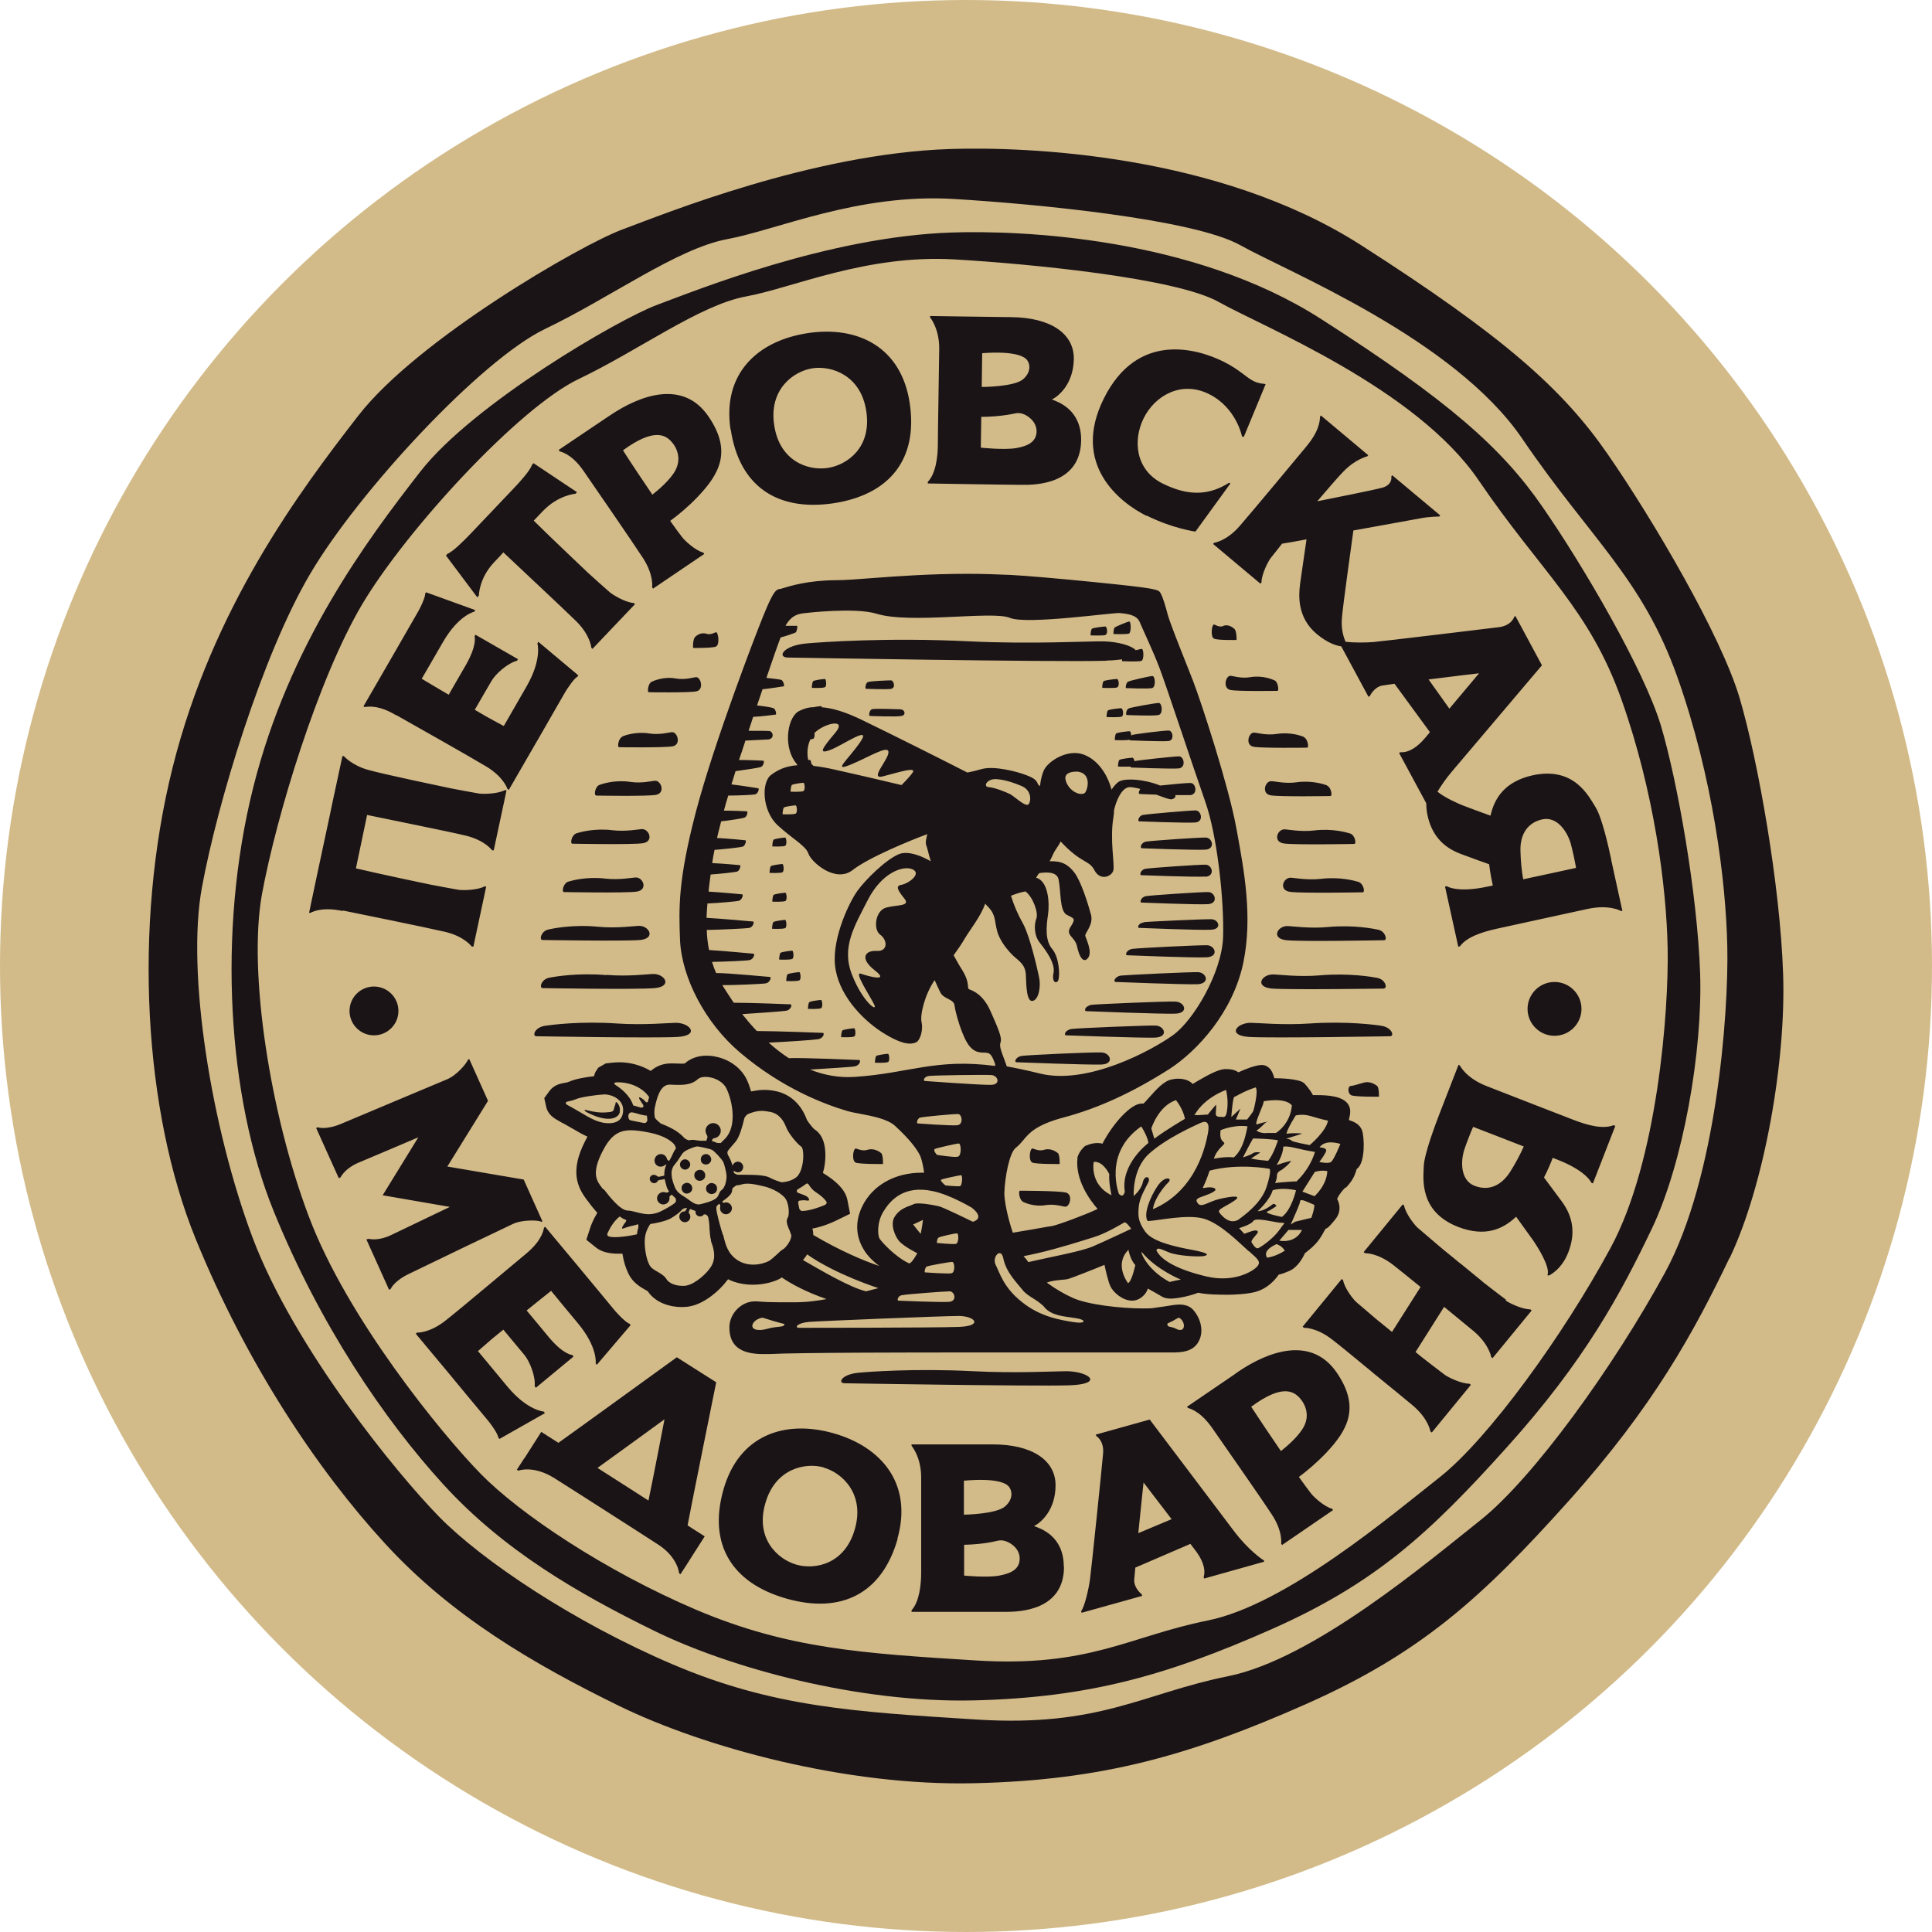<?xml version="1.0" encoding="UTF-8"?> <svg xmlns="http://www.w3.org/2000/svg" width="140" height="140" viewBox="0 0 140 140" fill="none"> <circle cx="70" cy="70" r="70" fill="#D2BB89"></circle> <path d="M77.467 100.386C74.9 100.468 61.219 100.237 61.219 100.237C60.672 100.237 60.97 99.592 62.196 99.476C62.858 99.41 66.254 99.146 70.477 99.361C73.591 99.526 76.556 99.361 77.301 99.361C78.957 99.394 80.034 100.303 77.467 100.386ZM38.892 75.091C38.892 75.091 47.471 75.24 49.095 75.141C50.718 75.042 50.039 74.133 48.995 74.116C48.515 74.116 46.66 74.298 44.706 74.166C42.072 73.984 39.935 74.265 39.505 74.331C38.726 74.447 38.544 75.091 38.876 75.091H38.892ZM43.96 70.661C41.857 70.479 40.167 70.777 39.82 70.843C39.207 70.958 39.058 71.603 39.323 71.603C39.323 71.603 46.147 71.719 47.438 71.603C48.73 71.487 48.2 70.595 47.372 70.578C46.991 70.578 45.517 70.777 43.96 70.644V70.661ZM39.306 68.115C39.306 68.115 45.269 68.214 46.395 68.115C47.521 67.999 47.057 67.106 46.329 67.09C45.998 67.09 44.706 67.288 43.347 67.156C41.509 66.974 40.035 67.288 39.737 67.354C39.207 67.47 39.058 68.115 39.306 68.115ZM40.863 64.643C40.863 64.643 45.302 64.726 46.13 64.61C46.958 64.494 46.627 63.602 46.097 63.585C45.848 63.585 44.888 63.783 43.877 63.668C42.519 63.502 41.41 63.816 41.194 63.883C40.797 63.998 40.697 64.643 40.863 64.643ZM41.476 61.138C41.476 61.138 45.766 61.221 46.577 61.105C47.389 60.989 47.057 60.097 46.544 60.08C46.312 60.08 45.368 60.279 44.391 60.163C43.066 59.998 42.006 60.312 41.791 60.378C41.41 60.494 41.294 61.138 41.476 61.138ZM43.182 57.65C43.182 57.65 46.842 57.716 47.521 57.6C48.217 57.485 47.935 56.592 47.488 56.575C47.289 56.575 46.494 56.79 45.666 56.658C44.54 56.493 43.629 56.807 43.447 56.873C43.115 56.989 43.033 57.633 43.182 57.633V57.65ZM45.103 53.385C44.805 53.501 44.722 54.145 44.855 54.145C44.855 54.145 48.134 54.195 48.747 54.079C49.36 53.963 49.111 53.071 48.714 53.054C48.532 53.054 47.819 53.269 47.074 53.153C46.064 52.988 45.252 53.302 45.087 53.368L45.103 53.385ZM100.108 74.331C99.694 74.265 97.557 73.984 94.907 74.166C92.953 74.298 91.098 74.116 90.618 74.116C89.574 74.133 88.912 75.042 90.518 75.141C92.141 75.24 100.721 75.091 100.721 75.091C101.069 75.091 100.87 74.447 100.091 74.331H100.108ZM100.29 71.62C100.555 71.62 100.406 70.975 99.793 70.859C99.462 70.793 97.756 70.496 95.653 70.677C94.096 70.81 92.622 70.611 92.241 70.611C91.412 70.611 90.882 71.52 92.174 71.636C93.466 71.735 100.29 71.636 100.29 71.636V71.62ZM99.876 67.371C99.578 67.305 98.104 67.007 96.265 67.172C94.907 67.305 93.615 67.106 93.284 67.106C92.555 67.106 92.092 68.016 93.218 68.131C94.344 68.247 100.307 68.131 100.307 68.131C100.539 68.131 100.406 67.487 99.876 67.371ZM98.418 63.899C98.203 63.833 97.094 63.519 95.735 63.684C94.725 63.8 93.764 63.602 93.516 63.602C92.986 63.602 92.638 64.511 93.483 64.627C94.311 64.742 98.75 64.66 98.75 64.66C98.932 64.66 98.816 64.015 98.418 63.899ZM97.822 60.394C97.607 60.328 96.547 60.014 95.222 60.179C94.245 60.295 93.317 60.097 93.069 60.097C92.555 60.097 92.224 61.006 93.036 61.122C93.847 61.237 98.137 61.155 98.137 61.155C98.303 61.155 98.203 60.51 97.822 60.394ZM96.15 56.906C95.967 56.84 95.056 56.526 93.93 56.691C93.102 56.807 92.307 56.592 92.108 56.608C91.661 56.608 91.396 57.518 92.075 57.633C92.771 57.749 96.415 57.683 96.415 57.683C96.564 57.683 96.464 57.038 96.15 56.923V56.906ZM94.493 53.401C94.328 53.335 93.516 53.021 92.506 53.186C91.76 53.302 91.048 53.087 90.866 53.087C90.468 53.087 90.22 53.996 90.833 54.112C91.446 54.228 94.725 54.178 94.725 54.178C94.858 54.178 94.775 53.533 94.477 53.418L94.493 53.401ZM48.995 49.169C48.101 49.004 47.372 49.334 47.223 49.401C46.958 49.516 46.892 50.161 47.008 50.161C47.008 50.161 49.923 50.211 50.469 50.095C51.016 49.979 50.801 49.086 50.453 49.07C50.287 49.07 49.658 49.285 48.995 49.169ZM51.894 46.838C52.159 46.722 52.059 45.83 51.894 45.813C51.811 45.813 51.513 46.028 51.198 45.929C50.767 45.78 50.42 46.094 50.353 46.177C50.221 46.309 50.188 46.954 50.237 46.954C50.237 46.954 51.612 46.97 51.877 46.855L51.894 46.838ZM92.357 49.301C92.207 49.235 91.495 48.921 90.601 49.07C89.938 49.186 89.309 48.971 89.16 48.971C88.812 48.971 88.597 49.863 89.143 49.996C89.69 50.111 92.572 50.062 92.572 50.062C92.688 50.062 92.622 49.417 92.357 49.301ZM88.647 45.367C88.332 45.482 88.034 45.251 87.968 45.251C87.802 45.251 87.703 46.144 87.968 46.276C88.233 46.408 89.591 46.375 89.591 46.375C89.64 46.375 89.591 45.73 89.475 45.598C89.408 45.532 89.061 45.201 88.647 45.35V45.367ZM76.788 84.333C76.788 84.333 76.804 83.688 76.655 83.556C76.572 83.49 76.158 83.159 75.645 83.325C75.264 83.44 74.9 83.225 74.817 83.225C74.618 83.225 74.502 84.118 74.817 84.25C75.131 84.366 76.804 84.349 76.804 84.349L76.788 84.333ZM63.985 84.333C63.985 84.333 64.001 83.688 63.852 83.556C63.769 83.49 63.355 83.159 62.842 83.325C62.461 83.44 62.096 83.225 62.014 83.225C61.815 83.225 61.699 84.118 62.014 84.25C62.328 84.366 64.001 84.349 64.001 84.349L63.985 84.333ZM99.926 79.472C99.926 79.472 99.942 78.828 99.793 78.695C99.71 78.629 99.296 78.299 98.783 78.464C98.402 78.58 97.971 78.695 97.872 78.695C97.673 78.695 97.624 79.241 97.938 79.373C98.253 79.489 99.926 79.472 99.926 79.472ZM74.104 87.077C74.237 87.143 74.933 87.474 75.794 87.325C76.44 87.226 77.036 87.441 77.202 87.441C77.533 87.441 77.765 86.548 77.235 86.416C76.705 86.284 73.906 86.284 73.906 86.284C73.79 86.284 73.856 86.928 74.104 87.061V87.077ZM123.196 70.462C123.395 76.166 121.971 84.283 119.702 89.028C117.433 93.773 114.832 98.617 109.201 104.866C103.586 111.115 99.628 114.752 92.108 118.075C84.589 121.398 78.891 123.018 70.577 123.217C62.262 123.415 52.97 120.902 47.405 118.174C41.84 115.446 36.49 112.338 32.151 107.594C27.812 102.849 23.157 95.955 19.828 87.755C16.499 79.555 15.737 67.52 18.338 57.105C20.938 46.689 26.602 39.134 30.445 34.191C34.288 29.248 44.888 23.098 47.621 22.089C50.353 21.081 59.993 17.146 68.953 16.849C73.873 16.683 86.411 17.146 95.702 23.098C104.994 29.049 108.837 32.472 111.768 36.72C114.7 40.953 119.139 48.524 120.364 52.608C121.573 56.691 122.998 64.792 123.196 70.496V70.462ZM120.844 68.727C120.762 64.263 119.867 57.386 117.515 50.74C115.163 44.094 111.702 41.498 107.147 34.803C102.592 28.107 91.429 23.643 88.332 21.891C85.235 20.139 74.585 19.114 69.185 18.799C62.792 18.419 57.426 20.866 54.08 21.478C50.718 22.089 46.279 25.396 41.94 27.462C37.6 29.529 29.435 38.407 26.221 43.829C23.025 49.252 20.027 59.138 18.984 64.792C17.957 70.446 19.596 80.812 22.379 88.152C25.145 95.509 32.002 103.907 34.834 106.8C37.666 109.693 43.795 113.81 50.453 116.653C57.128 119.48 62.494 119.811 70.726 120.323C78.957 120.836 81.823 118.571 87.504 117.43C93.185 116.29 100.837 109.792 104.365 107.015C107.876 104.221 113.259 96.798 116.687 90.466C120.132 84.135 120.927 73.19 120.844 68.727ZM125.316 91.177C122.782 96.451 119.884 101.84 113.64 108.801C107.396 115.761 102.973 119.794 94.609 123.498C86.245 127.201 79.885 129.003 70.643 129.218C61.384 129.449 51.049 126.639 44.855 123.613C38.677 120.588 32.714 117.116 27.878 111.826C23.041 106.552 17.874 98.865 14.164 89.739C10.454 80.613 9.609 67.206 12.508 55.617C15.406 44.028 21.7 35.613 25.973 30.108C30.246 24.602 42.056 17.758 45.087 16.634C48.117 15.51 58.85 11.129 68.838 10.798C74.32 10.616 88.266 11.129 98.617 17.758C108.969 24.387 113.242 28.19 116.505 32.918C119.768 37.63 124.72 46.044 126.062 50.591C127.403 55.137 128.993 64.164 129.209 70.512C129.441 76.86 127.851 85.903 125.333 91.177H125.316ZM125.167 68.611C125.068 63.767 124.107 56.294 121.557 49.086C119.006 41.878 115.246 39.051 110.311 31.794C105.375 24.536 93.267 19.676 89.889 17.774C86.51 15.873 74.966 14.766 69.103 14.418C62.163 14.005 56.349 16.65 52.705 17.328C49.062 18.006 44.225 21.577 39.521 23.825C34.818 26.074 25.94 35.695 22.478 41.581C19 47.466 15.754 58.196 14.628 64.329C13.501 70.462 15.307 81.704 18.305 89.689C21.319 97.674 28.756 106.784 31.836 109.925C34.917 113.066 41.559 117.546 48.78 120.621C56.018 123.696 61.848 124.043 70.775 124.605C79.703 125.167 82.833 122.704 88.994 121.464C95.156 120.224 103.47 113.182 107.28 110.156C111.089 107.131 116.919 99.063 120.662 92.202C124.389 85.341 125.267 73.455 125.167 68.611ZM116.754 62.312L117.565 66.015H117.466C117.466 66.015 116.621 65.519 115.031 65.867C113.458 66.214 109.549 67.057 108.439 67.305C107.329 67.553 106.269 67.916 105.789 68.578C105.723 68.578 105.673 68.611 105.673 68.611L104.712 64.246L104.828 64.213C104.828 64.213 105.574 64.726 107.793 64.246C107.909 64.23 108.025 64.197 108.174 64.164C108.108 63.866 107.992 63.321 107.909 62.626C107.396 62.444 106.601 62.163 105.822 61.866C104.464 61.353 103.719 60.394 103.437 59.055C103.371 58.741 103.354 58.46 103.354 58.212L101.383 54.559L101.483 54.509C102.178 54.559 102.808 53.996 103.172 53.583C103.238 53.517 103.404 53.319 103.619 53.054L101.052 49.549C100.588 49.615 100.257 49.665 100.141 49.681C99.545 49.814 99.263 50.442 99.263 50.442L99.164 50.492L97.193 46.838C96.812 46.788 96.199 46.59 95.421 45.945C93.996 44.755 94.096 43.168 94.212 42.292C94.311 41.614 94.559 39.845 94.675 39.084C93.963 39.217 93.334 39.332 92.903 39.398C92.572 39.812 92.207 40.291 92.092 40.423C91.893 40.672 91.412 41.614 91.412 42.209C91.363 42.259 91.33 42.292 91.33 42.292L87.901 39.415L87.984 39.332C87.984 39.332 88.878 39.217 89.839 38.109C90.8 37.001 94.145 32.984 94.675 32.339C95.205 31.695 95.636 30.984 95.653 30.19L95.719 30.108L99.147 32.984L99.081 33.067C99.081 33.067 98.236 33.265 97.392 34.125C97.011 34.505 96.232 35.414 95.454 36.324C96.696 36.076 99.611 35.497 100.191 35.332C100.936 35.117 100.82 34.522 100.82 34.522L100.886 34.439L104.365 37.349L104.298 37.431C104.298 37.431 103.57 37.431 102.907 37.563C102.675 37.613 100.439 38.01 98.071 38.44C97.922 39.547 97.342 43.664 97.243 44.738C97.16 45.598 97.375 46.21 97.508 46.507C98.071 46.574 98.949 46.574 99.528 46.524C100.29 46.458 107.661 45.565 108.605 45.449C109.549 45.334 109.731 44.689 109.731 44.689L109.814 44.639L111.735 48.21C111.735 48.21 106.352 54.559 105.193 55.931C104.746 56.46 104.414 56.956 104.166 57.369C104.712 57.815 105.656 58.229 106.037 58.377C106.402 58.526 107.462 58.907 108.008 59.105C108.29 57.832 109.052 56.625 111.072 56.179C114.07 55.534 115.114 57.683 115.611 58.477C116.091 59.237 116.571 61.403 116.754 62.279V62.312ZM105.027 51.351C106.087 50.095 107.18 48.789 107.18 48.789C107.18 48.789 105.325 49.004 103.52 49.235L105.027 51.351ZM114.203 62.874C114.137 62.477 113.988 61.767 113.838 61.188C113.607 60.328 112.878 59.154 111.785 59.369C110.692 59.601 110.145 60.461 110.178 61.651C110.195 62.395 110.261 63.073 110.377 63.717C111.636 63.453 113.043 63.139 114.203 62.891V62.874ZM83.065 37.349C84.986 38.307 86.626 38.522 86.626 38.522L89.16 35.034L89.061 34.984C87.669 35.861 86.195 36.009 84.241 35.034C82.286 34.059 82.071 31.91 82.883 30.289C83.694 28.669 85.599 27.561 87.603 28.553C89.607 29.545 90.005 31.645 90.005 31.645H90.137L91.711 27.843L91.595 27.809C91.595 27.809 91.247 27.809 90.866 27.628C90.286 27.347 89.872 26.818 88.696 26.222C86.709 25.23 82.419 24.024 80.001 28.851C77.583 33.662 81.16 36.423 83.081 37.382L83.065 37.349ZM74.038 35.133C72.978 35.133 67.231 35.034 67.231 35.034V34.918C67.811 34.323 67.96 33.083 67.96 32.191C67.96 31.298 68.043 26.751 68.059 25.28C68.076 23.809 67.397 22.999 67.397 22.999V22.899C67.397 22.899 70.51 22.949 73.309 22.982C76.109 23.015 77.831 24.156 77.814 26.008C77.781 27.859 76.688 28.719 76.225 28.95C76.672 29.116 78.361 29.678 78.344 31.91C78.295 35.067 75.115 35.15 74.055 35.133H74.038ZM71.14 28.041C71.14 28.041 73.492 28.041 74.138 27.479C74.784 26.917 74.618 26.288 74.386 26.041C74.154 25.793 73.392 25.429 71.173 25.594L71.14 28.041ZM73.624 32.472C74.502 32.323 75.098 32.009 75.115 31.265C75.115 30.521 74.436 30.074 74.071 29.975C73.707 29.876 73.558 29.975 73.028 30.058C72.498 30.14 71.802 30.207 71.107 30.207L71.073 32.438C71.073 32.438 72.746 32.62 73.624 32.472ZM52.937 31.133C52.324 27.049 54.925 24.685 58.535 24.139C62.146 23.594 65.31 25.131 65.922 29.215C66.535 33.298 64.448 35.861 60.374 36.472C56.3 37.068 53.567 35.216 52.954 31.133H52.937ZM56.101 30.802C56.482 33.414 58.552 34.125 59.976 33.91C61.401 33.695 63.173 32.422 62.776 29.81C62.395 27.198 60.275 26.487 58.9 26.685C57.525 26.884 55.703 28.19 56.101 30.802ZM40.548 32.687L40.482 32.604L43.894 30.306L44.192 30.108C46.411 28.603 49.525 27.495 51.347 30.19C53.086 32.736 52.093 34.389 50.552 36.009C49.84 36.753 49.128 37.332 48.565 37.745C48.879 38.192 49.294 38.754 49.426 38.919C49.608 39.167 50.387 39.895 50.966 40.043C50.999 40.093 51.032 40.142 51.032 40.142L47.322 42.655L47.256 42.556C47.256 42.556 47.389 41.663 46.594 40.44C45.799 39.217 42.834 34.918 42.354 34.224C41.89 33.53 41.31 32.918 40.548 32.703V32.687ZM45.136 32.62C45.666 33.464 46.577 34.819 47.273 35.844C47.737 35.48 48.383 34.918 48.797 34.323C49.492 33.315 49.045 32.405 48.614 31.959C48.2 31.529 47.372 31 45.136 32.637V32.62ZM34.702 43.151C34.702 43.151 34.702 41.895 35.828 40.721C36.109 40.423 36.325 40.209 36.474 40.027C37.468 40.969 40.78 44.061 41.741 45.003C42.784 46.028 42.85 46.937 42.85 46.937L42.933 47.02L46.014 43.78C46.014 43.78 45.981 43.746 45.931 43.697C45.335 43.664 44.424 43.118 44.192 42.92C43.96 42.721 42.867 41.746 42.635 41.531C42.437 41.333 39.886 38.936 38.677 37.729C38.842 37.563 39.041 37.332 39.339 37.034C40.465 35.861 41.708 35.778 41.708 35.778L41.807 35.662L38.66 33.563C38.66 33.563 38.627 33.596 38.544 33.695C38.412 34.108 37.633 34.968 37.169 35.447L34.105 38.671C33.642 39.151 32.83 39.977 32.433 40.126C32.333 40.225 32.317 40.258 32.317 40.258L34.586 43.284L34.685 43.168L34.702 43.151ZM28.706 51.814C29.435 52.227 33.989 54.79 35.248 55.55C36.507 56.311 36.772 57.171 36.772 57.171L36.871 57.237L38.925 53.682L38.975 53.6C39.538 52.624 40.499 50.955 40.846 50.343C41.194 49.731 41.642 49.136 41.84 49.037L41.907 48.938L39.008 46.507L38.942 46.623C38.942 46.623 39.29 47.747 38.18 49.698C37.468 50.938 36.855 52.013 36.507 52.608C36.043 52.36 35.48 52.062 35.315 51.963C35.232 51.913 34.884 51.715 34.404 51.434C34.818 50.723 35.414 49.681 35.613 49.351C35.911 48.822 36.805 48.045 37.468 47.88C37.534 47.78 37.534 47.764 37.534 47.764L34.453 45.995L34.387 46.111C34.387 46.111 34.602 46.689 33.774 48.161C33.31 48.971 32.83 49.781 32.515 50.343C31.803 49.929 31.091 49.5 30.561 49.186C30.876 48.64 31.422 47.698 32.101 46.524C33.228 44.573 34.37 44.325 34.37 44.325L34.437 44.209L30.876 42.92L30.809 43.019C30.826 43.234 30.544 43.912 30.18 44.523C29.849 45.102 29.12 46.359 28.573 47.317L28.441 47.549L28.391 47.632L26.337 51.186L26.42 51.236C27.199 51.103 27.994 51.401 28.706 51.831V51.814ZM24.863 65.982C25.675 66.148 30.809 67.189 32.234 67.52C33.658 67.85 34.188 68.594 34.188 68.594H34.304L35.232 64.246C35.232 64.246 35.182 64.246 35.116 64.23C34.602 64.511 33.526 64.527 33.228 64.478C32.929 64.428 31.488 64.164 31.174 64.098C30.909 64.048 27.464 63.321 25.791 62.924L26.602 59.055C27.927 59.336 32.399 60.229 33.708 60.543C35.132 60.874 35.662 61.618 35.662 61.618H35.778L36.706 57.27C36.706 57.27 36.656 57.27 36.59 57.253C36.076 57.534 35 57.551 34.702 57.501C34.404 57.452 32.963 57.187 32.648 57.121C32.333 57.055 27.812 56.112 26.652 55.782C25.493 55.451 24.913 54.79 24.913 54.79H24.814L24.085 58.179L23.886 59.138L23.323 61.767L22.876 63.866L22.396 66.147H22.495C23.207 65.8 24.035 65.85 24.847 66.015L24.863 65.982ZM116.936 81.539L117.052 81.589L115.428 85.755L115.313 85.705C115.313 85.705 114.981 84.862 112.861 84.035C112.762 83.986 112.629 83.953 112.513 83.903C112.414 84.184 112.199 84.713 111.884 85.325C112.215 85.771 112.712 86.433 113.209 87.11C114.054 88.284 114.137 89.491 113.64 90.764C113.143 92.037 112.232 92.434 112.232 92.434L112.133 92.401C112.364 91.822 111.404 90.334 111.089 89.871C110.857 89.54 110.195 88.631 109.863 88.168C108.903 89.078 107.627 89.656 105.673 88.912C102.824 87.805 103.139 85.424 103.172 84.498C103.189 84.052 103.404 83.308 103.636 82.581C103.884 81.837 104.149 81.126 104.315 80.696L105.69 77.158L105.789 77.208C105.789 77.208 106.203 78.1 107.71 78.695C109.217 79.291 112.944 80.729 114.004 81.142C115.064 81.555 116.157 81.837 116.919 81.539H116.936ZM110.41 83.076C109.217 82.614 107.876 82.085 106.75 81.655C106.584 82.018 106.319 82.696 106.12 83.275C105.839 84.118 105.806 85.507 106.832 85.92C107.876 86.333 108.787 85.92 109.433 84.912C109.83 84.283 110.145 83.688 110.41 83.093V83.076ZM91.578 113.049L91.611 113.165L87.255 114.388L87.222 114.273C87.421 113.611 87.007 112.867 86.676 112.421C86.626 112.355 86.46 112.14 86.261 111.875L82.27 113.595C82.22 114.058 82.204 114.388 82.187 114.504C82.187 115.116 82.734 115.529 82.734 115.529L82.767 115.645L78.378 116.868L78.344 116.752C78.593 116.422 78.891 115.165 78.99 114.405C79.09 113.661 79.852 106.288 79.934 105.329C80.017 104.386 79.438 104.056 79.438 104.056L79.404 103.957L83.313 102.865C83.313 102.865 88.332 109.511 89.408 110.933C90.485 112.371 91.545 113.049 91.545 113.049H91.578ZM84.903 110.09C83.91 108.784 82.866 107.428 82.866 107.428C82.866 107.428 82.667 109.28 82.485 111.098L84.887 110.09H84.903ZM77.102 113.529C77.102 116.686 73.922 116.802 72.862 116.802H66.055V116.686C66.618 116.075 66.751 114.835 66.751 113.959V107.048C66.751 105.577 66.055 104.767 66.055 104.767V104.667H71.951C74.75 104.667 76.49 105.792 76.49 107.627C76.49 109.462 75.396 110.355 74.933 110.586C75.38 110.751 77.086 111.28 77.086 113.529H77.102ZM69.864 109.759C69.864 109.759 72.216 109.726 72.846 109.148C73.492 108.569 73.309 107.941 73.078 107.693C72.846 107.445 72.084 107.098 69.848 107.296V109.743L69.864 109.759ZM73.889 112.934C73.889 112.19 73.194 111.76 72.812 111.661C72.432 111.561 72.316 111.661 71.769 111.76C71.239 111.859 70.56 111.925 69.864 111.942V114.173C69.864 114.173 71.537 114.339 72.415 114.173C73.293 114.008 73.889 113.694 73.889 112.95V112.934ZM65.045 111.512C63.918 115.479 60.97 116.967 56.995 115.843C53.037 114.719 51.297 111.909 52.424 107.941C53.55 103.973 56.879 102.865 60.391 103.857C63.902 104.849 66.154 107.544 65.028 111.512H65.045ZM59.695 106.337C58.37 105.957 56.167 106.403 55.455 108.949C54.726 111.479 56.333 112.983 57.707 113.38C59.082 113.777 61.235 113.33 61.947 110.801C62.676 108.271 61.036 106.734 59.711 106.354L59.695 106.337ZM94.129 107.032C94.444 107.478 94.858 108.04 94.99 108.205C95.172 108.453 95.951 109.181 96.53 109.33C96.564 109.379 96.597 109.429 96.597 109.429L92.903 111.958L92.837 111.859C92.837 111.859 92.969 110.966 92.158 109.743C91.363 108.519 88.365 104.238 87.885 103.543C87.404 102.849 86.841 102.254 86.079 102.022L86.013 101.94L89.408 99.625L89.707 99.41C91.909 97.906 95.023 96.782 96.862 99.46C98.601 101.989 97.64 103.642 96.1 105.279C95.388 106.023 94.675 106.618 94.112 107.032H94.129ZM94.129 101.245C93.715 100.832 92.887 100.286 90.667 101.94C91.214 102.783 92.125 104.138 92.82 105.147C93.284 104.783 93.93 104.221 94.344 103.609C95.023 102.617 94.576 101.708 94.129 101.245ZM39.406 102.287C39.406 102.287 38.23 102.221 36.789 100.501C35.878 99.394 35.083 98.451 34.635 97.906C35.033 97.559 35.513 97.145 35.662 97.013C35.729 96.963 36.043 96.699 36.474 96.352C37.004 96.996 37.766 97.906 38.014 98.203C38.395 98.666 38.826 99.774 38.743 100.452C38.826 100.534 38.826 100.567 38.826 100.567L41.559 98.303L41.476 98.187C41.476 98.187 40.846 98.187 39.77 96.897C39.174 96.17 38.577 95.459 38.163 94.963C38.809 94.434 39.455 93.922 39.935 93.541C40.333 94.037 41.029 94.864 41.89 95.905C43.331 97.641 43.165 98.799 43.165 98.799L43.248 98.898L45.699 96.021L45.617 95.922C45.418 95.872 44.871 95.36 44.424 94.814C44.01 94.302 43.066 93.178 42.37 92.335L42.205 92.136L42.138 92.053L39.505 88.896L39.422 88.962C39.273 89.739 38.71 90.367 38.064 90.896C37.418 91.425 33.426 94.798 32.267 95.707C31.108 96.616 30.213 96.567 30.213 96.567L30.13 96.649L32.764 99.807L32.83 99.89C33.542 100.749 34.768 102.237 35.232 102.783C35.695 103.328 36.093 103.957 36.109 104.171L36.192 104.271L39.488 102.403L39.406 102.303V102.287ZM109.135 94.186C108.886 94.004 107.727 93.112 107.478 92.913C107.396 92.83 106.849 92.401 105.872 91.591C105.872 91.591 105.789 91.524 105.739 91.491C105.673 91.442 105.607 91.392 105.541 91.326C104.895 90.814 104.414 90.4 104.331 90.334C104.083 90.136 102.99 89.177 102.741 88.978C102.51 88.78 101.847 87.937 101.748 87.358C101.698 87.309 101.648 87.276 101.648 87.276L98.816 90.731L98.915 90.814C98.915 90.814 99.81 90.764 100.969 91.673C101.367 91.987 102.112 92.582 102.94 93.26L100.87 96.517C100.356 96.104 99.992 95.79 99.909 95.74C99.661 95.542 98.568 94.583 98.319 94.385C98.071 94.186 97.425 93.343 97.325 92.764C97.276 92.715 97.226 92.682 97.226 92.682L94.394 96.137L94.493 96.219C94.493 96.219 95.388 96.17 96.547 97.079C97.044 97.459 98.071 98.303 99.131 99.179C99.131 99.179 99.263 99.278 99.313 99.328C99.363 99.361 99.412 99.41 99.445 99.443C100.853 100.584 101.913 101.46 102.41 101.874C103.52 102.832 103.652 103.725 103.652 103.725L103.752 103.808L106.584 100.353C106.584 100.353 106.551 100.319 106.485 100.27C105.888 100.27 104.944 99.807 104.696 99.625C104.447 99.443 103.288 98.551 103.04 98.352C102.99 98.319 102.841 98.187 102.576 97.972L104.646 94.699C105.656 95.525 106.418 96.153 106.816 96.484C107.926 97.443 108.058 98.336 108.058 98.336L108.157 98.418L110.99 94.963C110.99 94.963 110.957 94.93 110.89 94.88C110.294 94.88 109.35 94.418 109.102 94.236L109.135 94.186ZM39.207 88.549L39.306 88.499L37.948 85.474L32.416 84.531L35.364 79.77L34.006 76.745L33.907 76.794C33.824 77.042 33.112 77.918 32.383 78.216C31.654 78.514 25.824 80.977 24.714 81.44C23.605 81.903 23.025 81.688 23.025 81.688L22.909 81.737L24.549 85.374L24.665 85.325C24.781 85.159 25.062 84.63 26.023 84.234C26.818 83.903 30.312 82.415 30.312 82.415L27.729 86.614L32.598 87.457C32.598 87.457 29.186 89.094 28.391 89.474C27.447 89.937 26.867 89.788 26.669 89.772L26.553 89.822L28.192 93.459L28.308 93.409C28.308 93.409 28.524 92.847 29.617 92.318C30.694 91.789 36.408 89.045 37.12 88.714C37.816 88.367 38.958 88.416 39.19 88.516L39.207 88.549ZM51.894 100.187C51.894 100.187 50.055 109.28 49.824 110.536L51.066 111.33L50.221 112.652L49.824 113.281L49.31 114.074L49.211 114.008C49.211 114.008 49.128 112.867 47.72 111.942L45.848 110.735L41.973 108.255L40.151 107.098C38.627 106.155 37.567 106.569 37.567 106.569L37.451 106.503L37.965 105.709L38.031 105.626L39.223 103.758L40.465 104.552C41.724 103.659 49.045 98.352 49.045 98.352L51.91 100.171L51.894 100.187ZM48.151 102.849C48.151 102.849 44.706 105.362 43.298 106.37L46.991 108.734C47.372 106.916 48.151 102.849 48.151 102.849ZM114.6 73.108C114.6 72.033 113.723 71.157 112.646 71.157C111.569 71.157 110.692 72.033 110.692 73.108C110.692 74.182 111.569 75.058 112.646 75.058C113.723 75.058 114.6 74.182 114.6 73.108ZM25.327 73.256C25.327 74.232 26.122 75.025 27.099 75.025C28.077 75.025 28.872 74.232 28.872 73.256C28.872 72.281 28.077 71.487 27.099 71.487C26.122 71.487 25.327 72.281 25.327 73.256ZM91.86 81.275C91.86 81.275 91.827 81.275 91.793 81.308C91.893 81.291 91.909 81.308 91.86 81.275ZM44.904 80.547C44.954 80.299 44.871 80.101 44.772 79.968C44.656 79.803 44.606 79.869 44.606 79.935C44.606 80.068 44.507 80.183 44.49 80.365C44.441 80.613 44.176 80.58 43.828 80.613C43.53 80.63 43.165 80.613 42.437 80.431C42.304 80.398 42.354 80.514 42.519 80.597C44.01 81.374 44.822 81.076 44.921 80.564L44.904 80.547ZM97.458 86.085C97.06 86.499 96.945 86.763 96.895 86.879C97.077 87.21 97.21 87.788 96.779 88.334L96.646 88.499C96.348 88.846 96.249 88.978 96.05 89.045C96.034 89.094 96 89.144 95.967 89.193C95.885 89.359 95.752 89.59 95.586 89.822C95.288 90.251 94.775 90.648 94.559 90.814C94.427 91.111 94.046 91.838 93.417 92.103C93.069 92.252 92.82 92.335 92.655 92.368C92.439 92.698 91.876 93.376 90.949 93.624C90.369 93.773 89.458 93.822 88.961 93.822C88.58 93.822 87.421 93.822 86.825 93.674C86.245 93.905 85.4 94.087 84.854 94.103C84.572 94.103 84.373 94.054 84.224 93.971C84.059 93.872 83.578 93.591 83.181 93.376C83.098 93.624 82.932 93.872 82.634 94.07C82.452 94.186 82.253 94.252 82.038 94.252C81.342 94.252 80.663 93.641 80.465 93.211C80.299 92.864 80.1 91.971 80.034 91.657C79.123 92.037 77.715 92.582 77.45 92.665C77.284 92.715 77.086 92.731 76.854 92.748C76.523 92.781 76.109 92.83 75.86 92.946C76.49 93.409 77.152 93.789 77.748 94.054C78.792 94.533 81.193 94.814 82.816 94.814C83.181 94.814 83.479 94.814 83.694 94.765C83.959 94.732 84.191 94.699 84.406 94.665C84.82 94.599 85.168 94.533 85.466 94.533C85.88 94.533 86.212 94.649 86.444 94.897C86.99 95.492 87.305 96.501 86.808 97.294C86.394 97.955 85.615 98.005 84.936 98.005C84.771 98.005 84.605 98.005 84.44 98.005C84.257 98.005 84.075 98.005 83.876 98.005H69.036C67.165 98.005 57.757 98.005 55.72 98.121C55.571 98.121 55.438 98.121 55.306 98.121C53.633 98.121 52.854 97.509 52.854 96.186C52.854 95.195 53.716 94.302 54.693 94.302C54.743 94.302 54.809 94.302 54.858 94.302C55.389 94.351 55.985 94.368 56.515 94.368H57.492C57.923 94.368 58.635 94.368 59.894 94.136C58.419 93.624 57.376 93.062 56.647 92.566C56.614 92.599 56.581 92.615 56.531 92.649C56.15 92.864 55.405 93.095 54.56 93.095C53.898 93.095 53.285 92.963 52.755 92.698C52.739 92.731 52.722 92.764 52.689 92.781C52.142 93.525 51.082 94.434 50.055 94.649C49.84 94.699 49.625 94.715 49.393 94.715C48.565 94.715 47.505 94.418 46.941 93.574C46.892 93.541 46.826 93.492 46.776 93.475C46.411 93.26 45.865 92.963 45.55 92.318C45.352 91.921 45.186 91.409 45.103 90.847C44.987 90.847 44.871 90.847 44.772 90.847C44.109 90.847 43.579 90.698 43.231 90.433L42.486 89.838L42.784 88.929C42.817 88.83 42.967 88.4 43.281 87.887C43.049 87.623 42.817 87.342 42.619 87.061L42.552 86.978C41.824 86.036 41.294 84.862 42.387 82.713C42.453 82.581 42.519 82.465 42.569 82.366C42.205 82.2 41.857 82.002 41.526 81.803L41.377 81.721C41.078 81.539 40.83 81.407 40.631 81.308C40.134 81.026 39.704 80.795 39.571 80.167L39.439 79.572L39.803 79.076C40.134 78.613 40.598 78.53 40.846 78.481C40.946 78.464 41.145 78.431 41.244 78.381C41.691 78.183 42.437 78.051 43.049 77.985C43.082 77.819 43.132 77.671 43.265 77.505L43.347 77.373L43.894 77.059L44.325 77.009C44.507 76.993 44.689 76.976 44.871 76.976C45.666 76.976 46.461 77.191 47.157 77.604C47.571 77.241 48.068 77.059 48.614 77.059H48.747C48.962 77.059 49.161 77.075 49.31 77.075C49.509 77.075 49.592 77.075 49.625 77.059C50.022 76.695 50.585 76.497 51.198 76.497C51.413 76.497 51.612 76.513 51.828 76.563C52.871 76.761 53.732 77.406 54.13 78.266C54.246 78.514 54.345 78.811 54.428 79.092C54.759 79.026 55.057 78.977 55.372 78.977C55.687 78.977 55.952 79.01 56.25 79.076C57.26 79.291 58.072 80.035 58.469 81.142C58.535 81.275 58.867 81.704 58.999 81.82C59.264 81.985 59.612 82.316 59.745 82.994C59.861 83.572 59.827 84.349 59.629 84.994C59.728 85.06 59.844 85.126 59.943 85.193C60.805 85.771 61.285 86.35 61.401 86.928L61.6 87.954L60.656 88.416C60.49 88.499 59.711 88.879 58.867 89.028C58.916 89.177 58.933 89.326 58.933 89.491C60.904 90.648 62.544 91.343 63.72 91.739C63.206 91.359 62.726 90.88 62.428 90.251C61.997 89.359 62.014 88.383 62.477 87.424C63.223 85.887 64.846 84.978 66.784 84.978C66.833 84.978 66.9 84.978 66.966 84.978C66.9 84.498 66.8 84.068 66.701 83.804C66.535 83.424 66.088 82.713 64.846 81.572C64.316 81.093 63.223 80.878 62.345 80.712C61.98 80.646 61.633 80.58 61.368 80.498C59.794 80.035 56.68 78.877 53.6 76.249C51.132 74.149 49.409 70.892 49.277 68.131C49.194 65.85 49.111 63.866 50.42 58.857C51.811 53.567 54.925 45.598 54.958 45.515C55.968 42.936 56.167 42.672 56.598 42.672C56.598 42.672 56.647 42.639 56.73 42.622C57.277 42.457 58.552 42.06 60.523 42.044C61.285 42.044 62.262 41.961 63.372 41.878C65.161 41.746 67.397 41.581 70.129 41.581C71.173 41.581 72.216 41.614 73.26 41.663C74.27 41.713 76.788 41.928 79.239 42.176C83.893 42.639 83.943 42.721 84.092 42.969C84.274 43.284 84.473 43.978 84.605 44.49C84.738 45.003 85.35 46.557 85.897 47.929C86.096 48.425 86.278 48.904 86.444 49.318C87.09 50.988 89.044 57.022 89.574 59.931L89.64 60.279C90.17 63.172 90.767 66.445 90.104 69.719C89.359 73.356 86.742 76.166 84.754 77.456C82.088 79.158 79.57 80.316 77.069 80.977C75.082 81.506 74.568 82.118 74.171 82.597C74.005 82.795 73.839 82.994 73.608 83.176C73.144 83.523 72.812 85.325 72.779 86.466C72.779 86.995 72.995 88.152 73.392 89.326C74.386 89.16 75.38 88.995 75.893 88.896L76.225 88.846C76.622 88.78 78.676 88.02 79.537 87.606C78.957 86.945 77.897 85.474 78.079 83.903V83.853L78.096 83.804C78.262 83.341 78.576 83.093 78.609 83.06L78.643 83.027H78.676C78.676 83.027 79.04 82.845 79.471 82.829C79.603 82.829 79.752 82.829 79.885 82.878C80.63 81.44 81.922 79.985 82.717 79.968C82.767 79.968 82.816 79.968 82.866 79.968C82.982 79.853 83.115 79.704 83.247 79.555C83.794 78.943 84.34 78.315 84.936 78.216C85.085 78.183 85.235 78.166 85.35 78.166C85.897 78.166 86.228 78.332 86.427 78.547C86.526 78.497 86.642 78.414 86.758 78.348C87.553 77.885 88.216 77.522 88.729 77.472C88.779 77.472 88.845 77.472 88.895 77.472C89.293 77.472 89.558 77.571 89.74 77.704C90.17 77.505 90.932 77.191 91.396 77.174C91.545 77.174 91.661 77.191 91.777 77.257C92.108 77.422 92.224 77.753 92.307 78.001C92.307 78.034 92.34 78.084 92.34 78.133C92.373 78.133 92.406 78.133 92.439 78.133C92.456 78.133 94.129 78.133 94.51 78.497C94.51 78.497 94.924 78.927 95.139 79.357C95.239 79.357 95.354 79.357 95.454 79.357C96.265 79.357 97.309 79.439 97.69 80.018C97.938 80.382 97.822 80.812 97.756 81.093C97.756 81.109 97.756 81.142 97.756 81.175C97.756 81.175 97.756 81.175 97.789 81.175C98.071 81.275 98.534 81.44 98.7 81.919C98.866 82.382 98.949 84.217 98.352 84.68C98.303 84.713 98.303 84.73 98.253 84.895C98.17 85.143 98.054 85.507 97.557 86.036L97.458 86.085ZM56.83 95.939C56.83 95.939 56.432 95.856 55.289 95.492C55.206 95.459 54.676 95.608 54.544 95.955C54.395 96.319 54.875 96.501 55.62 96.286C56.366 96.071 56.846 96.219 56.846 95.939H56.83ZM84.589 95.939C84.589 96.219 84.837 96.087 85.218 96.286C85.599 96.501 85.847 96.319 85.781 95.955C85.698 95.608 85.433 95.459 85.384 95.492C84.787 95.856 84.589 95.872 84.589 95.939ZM93.897 80.828C93.897 80.828 93.317 81.721 93.218 82.151C94.029 82.068 94.361 82.151 94.361 82.151L93.201 82.514C93.201 82.514 93.532 82.547 93.582 82.647C93.615 82.746 94.907 82.977 94.907 82.977C94.907 82.977 96.083 82.002 96.232 81.208C94.99 80.944 94.742 80.663 93.88 80.828H93.897ZM92.506 87.391C92.506 87.391 92.025 87.722 91.876 87.772C91.727 87.838 91.677 87.92 92.887 88.185C93.599 87.672 93.913 86.251 93.913 86.251C93.913 86.251 92.953 86.019 92.224 86.251C92.009 86.995 91.131 87.772 91.131 87.772C91.595 87.755 92.058 87.391 92.207 87.276C92.373 87.143 92.506 87.408 92.506 87.408V87.391ZM89.243 87.143C88.216 87.739 88.133 87.672 88.613 88.152C89.11 88.631 89.558 88.532 89.806 88.334C90.054 88.135 91.379 87.243 91.777 86.019C92.174 84.796 91.992 84.697 91.992 84.697C91.992 84.697 89.789 84.267 87.653 84.829C87.653 84.829 87.421 85.54 87.222 85.936C87.156 86.085 87.09 86.118 87.355 86.069C87.52 86.036 87.736 86.019 87.918 86.069C88.382 86.218 87.752 86.482 87.288 86.647C86.825 86.813 86.543 86.879 86.808 87.21C87.073 87.54 87.537 87.077 88.382 86.879C89.243 86.68 90.253 86.548 89.226 87.143H89.243ZM87.934 83.969C87.934 83.969 88.812 83.787 89.408 83.87C90.154 83.225 90.303 82.002 90.402 81.622C89.64 81.489 88.68 81.787 88.448 81.903C88.365 82.531 88.547 82.647 88.696 82.795C88.845 82.944 88.233 83.126 87.951 83.986L87.934 83.969ZM91.313 83.523L90.651 83.953C90.651 83.953 91.065 84.052 91.893 84.118C92.307 83.622 92.605 82.63 92.605 82.63C92.605 82.63 92.29 82.531 90.8 82.498C90.618 82.795 90.071 83.87 90.071 83.87C90.071 83.87 90.651 83.688 90.783 83.572C90.916 83.457 91.346 83.49 91.297 83.523H91.313ZM93.913 85.639C93.913 85.639 94.874 84.829 95.288 83.473C94.013 83.275 93.433 83.01 92.986 83.093C93.002 83.639 92.539 84.366 92.539 84.366V84.416C92.771 84.333 93.234 84.184 93.566 84.118C93.35 84.449 92.87 84.779 92.87 84.779C92.87 84.779 92.622 84.879 92.572 85.027C92.572 85.044 92.555 85.06 92.539 85.077C92.539 85.325 92.489 85.573 92.39 85.722C93.218 85.639 93.897 85.606 93.897 85.606L93.913 85.639ZM91.048 81.489C91.446 81.357 91.677 81.308 91.793 81.291C91.628 81.39 91.33 81.77 91.048 81.919C91.247 82.101 91.711 82.134 91.744 82.101C91.777 82.101 92.456 82.101 92.456 82.101C92.456 82.101 93.499 81.489 93.615 80.101C93.118 79.489 91.562 79.803 91.562 79.803C91.644 79.935 90.932 81.291 91.048 81.456V81.489ZM89.226 80.944L89.889 80.332L89.558 81.126H90.369C90.369 81.126 90.783 80.597 90.816 80.514C90.849 80.415 91.197 79.125 90.998 78.795C90.154 79.059 89.558 79.456 89.442 79.489C89.326 79.522 89.226 80.944 89.226 80.944ZM87.537 80.745C87.537 80.745 88.034 80.134 88.1 80.068C88.166 79.985 88.1 80.464 88.1 80.729C88.1 80.993 88.547 80.927 88.547 80.927C88.547 80.927 88.796 81.043 88.878 80.679C88.961 80.316 89.011 79.671 88.845 78.977C87.189 79.621 86.626 80.696 86.626 80.696C86.245 80.911 87.487 80.745 87.57 80.762L87.537 80.745ZM83.429 81.77L83.645 82.514C84.522 81.853 85.864 81.076 85.864 81.076C85.864 81.076 85.781 80.448 85.218 79.72C83.943 80.134 83.429 81.77 83.429 81.77ZM81.111 86.532C81.111 86.532 81.376 86.862 81.508 86.35C81.193 84.333 83.214 82.829 83.214 82.829C83.214 82.829 83.214 82.448 82.701 81.622C79.901 83.572 81.094 86.548 81.094 86.548L81.111 86.532ZM80.547 86.631C80.547 86.631 80.332 85.689 80.382 85.077C79.835 84.035 79.255 84.201 79.255 84.201C79.255 84.201 78.924 85.821 80.547 86.614V86.631ZM72.117 77.125C72.001 76.794 71.868 76.43 71.653 76.331C71.338 76.183 70.825 76.464 70.278 75.835C69.732 75.224 69.218 73.323 69.169 72.86C69.119 72.397 68.407 72.397 68.158 71.95C68.043 71.735 67.927 71.454 67.728 71.025C66.999 72.083 66.651 73.587 66.784 74.083C66.9 74.596 66.701 75.389 66.37 75.538C66.022 75.687 65.409 75.753 63.885 74.777C62.361 73.785 60.705 71.967 60.506 69.933C60.308 67.9 61.583 65.288 62.163 64.511C62.726 63.75 64.134 62.329 65.127 61.899C65.84 61.601 66.916 62.097 67.446 62.411C67.297 61.932 67.198 61.436 67.115 61.237C67.049 61.039 67.115 60.775 67.198 60.444C66.154 60.824 62.974 62.114 61.798 63.039C60.54 64.031 58.784 62.461 58.585 61.866C58.386 61.271 57.459 60.824 56.349 59.799C55.239 58.774 55.14 56.691 55.885 56.146C56.316 55.831 56.846 55.517 57.79 55.451C57.724 55.352 57.658 55.253 57.575 55.154C56.73 53.897 57.111 51.847 57.956 51.5C58.204 51.384 58.453 51.285 58.784 51.252C58.8 51.252 58.834 51.252 58.867 51.252H58.9C59.132 51.203 59.446 51.169 59.496 51.169C59.513 51.169 59.546 51.203 59.546 51.252C60.258 51.302 61.202 51.55 62.544 52.211C64.664 53.236 68.092 54.955 70.096 55.98C70.328 55.931 70.543 55.898 71.123 55.732C72.067 55.468 73.74 55.931 74.303 56.146C74.883 56.361 75.098 56.509 75.198 56.79C75.231 56.856 75.28 56.923 75.363 56.956C75.413 56.46 75.529 56.08 75.628 55.848C75.926 55.154 77.384 54.228 78.56 54.691C79.57 55.087 80.249 56.112 80.547 57.22C80.713 56.972 80.928 56.708 81.144 56.608C81.607 56.394 82.85 56.443 84.075 56.923C84.986 56.823 86.063 56.724 86.278 56.741C86.659 56.741 86.825 57.567 86.245 57.617C86.063 57.617 85.649 57.617 85.168 57.617C85.218 57.782 85.085 57.865 84.936 57.914C84.787 57.964 84.324 57.782 83.794 57.584C83.131 57.567 82.585 57.534 82.585 57.534C82.485 57.534 82.518 57.319 82.634 57.171C82.32 57.088 82.055 57.038 81.839 57.038C81.276 57.088 80.895 57.997 80.73 58.692C80.73 58.873 80.713 59.072 80.68 59.237C80.415 60.841 80.779 62.593 80.68 63.056C80.581 63.519 79.719 63.866 79.305 63.056C78.908 62.296 78.378 62.61 76.854 60.973C76.721 61.304 76.456 61.552 76.291 61.948C76.208 62.13 76.142 62.279 76.059 62.411C76.937 62.378 77.4 62.643 77.848 63.221C78.344 63.866 78.858 65.536 79.057 66.28C79.255 67.024 78.593 67.619 78.643 67.817C78.692 68.016 79.189 68.991 78.841 69.421C78.494 69.851 78.195 69.289 78.046 68.578C77.897 67.867 77.168 67.784 77.583 67.156C77.997 66.511 77.798 66.561 77.284 66.28C76.771 65.982 76.887 64.527 76.705 63.717C76.589 63.155 75.794 63.188 75.314 63.271C75.214 63.37 75.148 63.486 75.082 63.602C75.993 63.85 76.059 65.486 75.943 66.28C75.81 67.156 75.728 68.148 76.241 68.76C76.754 69.371 76.804 70.611 76.705 70.975C76.605 71.339 76.191 71.223 76.34 70.512C76.49 69.801 75.777 68.859 75.347 68.313C74.916 67.768 74.933 66.991 75.098 66.561C75.264 66.147 74.85 64.99 74.303 64.594C73.873 64.676 73.525 64.808 73.26 64.908C73.475 65.618 73.757 66.263 74.138 66.941C74.634 67.85 75.181 70.248 75.297 70.826C75.43 71.421 75.297 72.43 74.833 72.529C74.369 72.628 74.369 71.322 74.336 70.628C74.303 69.933 73.889 69.669 73.475 69.305C73.061 68.925 72.432 68.181 72.249 67.437C72.051 66.693 72.167 66.313 71.62 65.734C71.537 65.652 71.471 65.569 71.388 65.486C71.09 66.379 70.245 67.437 69.897 68.032C69.699 68.379 69.417 68.793 69.103 69.222C69.301 69.57 69.483 69.917 69.666 70.198C70.378 71.306 69.997 71.603 70.262 71.702C70.543 71.802 71.256 72.099 71.769 73.256C72.282 74.414 72.614 75.158 72.514 75.488C72.415 75.835 72.465 75.935 72.912 77.141C72.912 77.191 72.945 77.224 72.962 77.274C73.674 77.406 74.469 77.571 75.33 77.786C78.808 78.662 83.512 76.083 85.003 75.009C86.493 73.934 88.531 70.496 88.63 67.916C88.713 65.321 88.216 60.543 87.322 58.047C86.444 55.55 84.539 49.764 84.025 48.409C83.512 47.069 82.816 45.631 82.585 45.069C82.353 44.523 81.607 44.474 81.144 44.424C80.68 44.375 74.386 45.284 73.177 44.772C71.918 44.242 65.972 45.234 63.521 44.474C61.964 43.995 58.37 44.424 58.37 44.424C57.923 44.474 57.409 44.523 56.945 45.3C56.945 45.3 56.945 45.334 56.929 45.35C57.326 45.35 57.757 45.35 57.757 45.35C57.807 45.35 57.757 45.747 57.658 45.83C57.575 45.879 56.945 46.094 56.565 46.193C56.283 46.937 55.919 47.995 55.538 49.119C56.001 49.169 56.531 49.235 56.614 49.268C56.763 49.318 56.863 49.715 56.796 49.731C56.796 49.731 55.786 49.896 55.256 49.946C55.123 50.343 54.991 50.74 54.858 51.12C55.355 51.169 55.952 51.269 56.051 51.318C56.2 51.368 56.283 51.765 56.217 51.781C56.217 51.781 55.107 51.93 54.577 51.946C54.461 52.31 54.345 52.657 54.246 52.955C54.825 52.955 55.538 52.955 55.72 52.971C56.018 52.971 56.15 53.517 55.687 53.583C55.438 53.6 54.693 53.633 54.014 53.666C53.997 53.715 53.981 53.782 53.964 53.831C53.848 54.178 53.716 54.608 53.55 55.071C54.362 55.071 55.306 55.121 55.306 55.121C55.405 55.121 55.339 55.517 55.123 55.584C54.991 55.633 54.047 55.782 53.302 55.881C53.202 56.195 53.103 56.509 53.004 56.84C53.832 56.939 54.941 57.121 54.941 57.121C55.041 57.121 54.941 57.518 54.709 57.567C54.56 57.6 53.5 57.65 52.772 57.65C52.656 58.014 52.556 58.377 52.457 58.741C53.235 58.741 54.113 58.791 54.113 58.791C54.213 58.791 54.146 59.188 53.931 59.254C53.798 59.303 52.97 59.435 52.258 59.518C52.159 59.931 52.043 60.328 51.96 60.725C52.739 60.758 54.014 60.89 54.014 60.89C54.097 60.89 54.014 61.287 53.815 61.353C53.65 61.403 52.457 61.535 51.778 61.585C51.712 61.915 51.645 62.246 51.612 62.544C52.407 62.577 53.616 62.692 53.616 62.692C53.699 62.692 53.616 63.089 53.418 63.155C53.269 63.205 52.192 63.321 51.496 63.37C51.447 63.783 51.38 64.18 51.347 64.61C52.258 64.66 53.782 64.808 53.782 64.808C53.881 64.808 53.782 65.205 53.55 65.271C53.385 65.321 52.059 65.437 51.264 65.47C51.231 65.817 51.215 66.164 51.198 66.511C52.209 66.561 54.56 66.776 54.56 66.776C54.693 66.776 54.577 67.189 54.295 67.239C54.063 67.288 52.142 67.371 51.215 67.388C51.231 67.883 51.281 68.363 51.38 68.842C52.457 68.908 54.593 69.107 54.593 69.107C54.726 69.107 54.61 69.504 54.328 69.57C54.113 69.619 52.589 69.685 51.596 69.702C51.678 69.983 51.778 70.248 51.894 70.512C51.91 70.512 51.944 70.512 51.96 70.512C52.573 70.496 55.786 70.793 55.786 70.793C55.919 70.793 55.803 71.19 55.505 71.256C55.256 71.306 53.285 71.388 52.341 71.388C52.589 71.785 52.871 72.215 53.169 72.661C54.478 72.661 57.277 72.777 57.277 72.777C57.426 72.777 57.326 73.174 56.979 73.24C56.73 73.289 55.008 73.405 53.782 73.488C54.113 73.901 54.461 74.314 54.842 74.711C56.134 74.711 59.612 74.844 59.612 74.844C59.778 74.844 59.678 75.24 59.281 75.306C59.016 75.356 57.061 75.488 55.703 75.554C56.167 75.968 56.647 76.348 57.161 76.678C57.177 76.678 57.194 76.678 57.21 76.678C58.005 76.629 62.245 76.811 62.245 76.811C62.411 76.811 62.312 77.208 61.931 77.274C61.682 77.323 60.01 77.422 58.701 77.505C59.695 77.902 60.788 78.117 61.964 78.034C65.889 77.77 67.794 76.678 72.1 77.241L72.117 77.125ZM71.653 57.038C72.1 57.071 72.895 57.402 73.177 57.534C73.459 57.667 74.336 58.526 74.535 58.278C74.734 58.03 74.75 57.253 74.022 56.956C73.707 56.823 72.945 56.509 72.216 56.46C71.504 56.41 71.206 57.022 71.653 57.038ZM77.268 56.691C77.616 57.501 78.477 57.7 78.659 57.402C78.841 57.105 79.073 56.046 78.096 55.914C77.98 55.914 76.92 55.865 77.268 56.675V56.691ZM58.221 57.319C58.37 57.237 58.304 56.724 58.221 56.724C58.138 56.724 57.442 56.807 57.376 56.889C57.31 56.972 57.277 57.369 57.293 57.369C57.293 57.369 58.088 57.402 58.237 57.319H58.221ZM57.641 58.361C57.558 58.361 56.863 58.444 56.796 58.526C56.73 58.609 56.697 59.006 56.714 59.006C56.714 59.006 57.509 59.039 57.658 58.956C57.807 58.873 57.74 58.361 57.658 58.361H57.641ZM58.817 55.369C58.817 55.369 58.9 55.451 58.95 55.501C59.38 55.55 59.894 55.633 60.473 55.765C61.798 56.063 63.62 56.476 65.326 56.889C65.674 56.542 65.956 56.228 66.088 56.046C66.568 55.468 64.978 56.013 63.968 56.261C62.958 56.509 64.415 55.021 64.382 54.492C64.349 53.963 62.925 54.889 61.616 55.418C60.308 55.947 61.417 55.104 62.328 53.782C63.239 52.459 61.036 54.029 60.159 54.344C59.281 54.674 59.546 54.261 60.523 53.104C61.434 52.029 59.728 52.393 59.016 53.12C59.049 53.285 59.016 53.501 58.933 53.533C58.883 53.55 58.817 53.567 58.718 53.583C58.419 54.228 58.519 54.889 58.569 55.071C58.635 55.071 58.684 55.071 58.701 55.071C58.734 55.071 58.784 55.22 58.8 55.369H58.817ZM65.326 64.114C65.84 64.031 66.867 63.271 66.072 62.973C65.392 62.725 63.902 63.254 62.908 65.172C61.931 67.09 60.954 68.627 61.732 70.611C62.494 72.595 63.653 73.422 63.339 72.777C63.024 72.132 61.831 70.363 62.395 70.562C62.974 70.76 64.498 71.173 63.388 70.314C62.279 69.454 62.676 68.859 63.521 68.908C64.365 68.958 64.316 68.115 63.786 67.735C63.256 67.354 63.422 65.982 64.216 65.767C65.011 65.552 65.989 65.685 65.541 65.123C65.094 64.561 64.829 64.18 65.343 64.114H65.326ZM69.368 81.539C69.831 81.489 69.715 80.745 69.434 80.729C69.136 80.712 66.916 80.927 66.701 80.977C66.469 81.026 66.403 81.39 66.486 81.407C66.486 81.407 68.904 81.589 69.368 81.539ZM68.523 85.903C68.523 85.903 69.401 85.986 69.566 85.953C69.732 85.903 69.765 85.176 69.649 85.159C69.55 85.159 68.274 85.424 68.192 85.49C68.109 85.556 68.49 85.903 68.523 85.903ZM69.401 83.82C69.699 83.754 69.649 82.878 69.483 82.862C69.301 82.862 67.877 83.192 67.744 83.258C67.595 83.341 67.86 83.672 67.91 83.688C67.91 83.688 69.119 83.886 69.401 83.82ZM47.471 81.01C47.505 81.093 47.819 81.374 47.902 81.423C48.846 81.787 49.26 82.101 49.608 82.481C49.658 82.531 49.873 82.63 49.923 82.63C50.006 82.614 50.089 82.597 50.171 82.597C50.32 82.597 50.469 82.63 50.602 82.647C50.652 82.647 50.701 82.647 50.751 82.663C50.817 82.663 50.883 82.663 50.95 82.663H51.182L51.264 82.432C51.264 82.432 51.264 82.299 51.231 82.266C51.198 82.217 51.182 82.184 51.165 82.134C51.049 81.853 51.198 81.539 51.48 81.423C51.761 81.308 52.076 81.456 52.192 81.737C52.308 82.018 52.159 82.349 51.877 82.448C51.828 82.465 51.778 82.481 51.728 82.481C51.712 82.481 51.645 82.531 51.645 82.531L51.579 82.68C51.695 82.713 51.811 82.746 51.927 82.812C51.927 82.812 52.01 82.829 52.093 82.829C52.175 82.829 52.209 82.829 52.225 82.829C52.291 82.762 52.374 82.68 52.507 82.547L52.54 82.514C53.418 81.622 53.086 79.82 52.656 78.91C52.391 78.332 51.678 78.034 51.115 78.034C50.867 78.034 50.668 78.1 50.569 78.2C50.171 78.563 49.658 78.613 49.211 78.613C49.012 78.613 48.797 78.613 48.581 78.596H48.532C48.018 78.596 47.687 79.092 47.455 80.233C47.405 80.464 47.405 80.729 47.455 81.01H47.471ZM44.59 78.613C44.954 78.844 45.65 79.357 45.882 80.101C45.981 80.134 46.196 80.183 46.395 80.249C46.561 80.299 46.693 80.2 46.594 80.051C46.494 79.902 46.544 79.952 46.445 79.82C46.213 79.489 46.312 79.472 46.478 79.572C46.676 79.704 46.693 79.737 46.792 79.853C46.859 79.902 46.958 79.886 46.958 79.803C46.975 79.704 47.008 79.588 47.041 79.505C46.643 78.91 45.782 78.398 44.672 78.431C44.573 78.431 44.424 78.514 44.573 78.596L44.59 78.613ZM46.859 80.845C46.859 80.845 46.61 80.828 46.229 80.712C46.097 80.663 45.964 80.646 45.848 80.613C45.683 80.564 45.534 80.696 45.534 80.845C45.534 80.878 45.534 80.894 45.534 80.927C45.534 81.059 45.6 81.175 45.733 81.192C45.981 81.241 46.362 81.324 46.643 81.374C46.792 81.407 46.925 81.291 46.908 81.126L46.875 80.828L46.859 80.845ZM44.225 81.39C45.037 81.341 45.136 80.795 45.153 80.514C45.219 79.671 44.325 79.291 43.761 79.307C43.198 79.34 42.105 79.489 41.724 79.654C41.526 79.737 41.31 79.787 41.145 79.82C40.979 79.853 40.929 79.952 41.111 80.068C41.31 80.183 41.608 80.332 41.989 80.564C42.768 81.026 43.397 81.423 44.209 81.39H44.225ZM43.761 86.184C44.142 86.68 44.937 87.706 45.484 87.722C45.683 87.722 45.898 87.788 46.113 87.838C46.378 87.904 46.693 87.987 47.008 87.987C47.322 87.987 47.637 87.904 47.935 87.755C48.349 87.54 48.763 87.309 48.946 87.127C48.979 87.094 49.012 86.912 48.946 86.829C48.896 86.78 48.863 86.73 48.797 86.68C48.763 86.647 48.714 86.614 48.681 86.565L48.532 86.68C48.532 86.68 48.498 86.763 48.515 86.78C48.515 86.879 48.515 86.995 48.432 87.094C48.283 87.292 48.002 87.342 47.803 87.193C47.587 87.044 47.554 86.763 47.703 86.565C47.836 86.399 48.068 86.333 48.25 86.416C48.283 86.416 48.383 86.416 48.383 86.416L48.482 86.333C48.416 86.251 48.349 86.135 48.316 86.019C48.25 85.804 48.2 85.606 48.167 85.441C48.035 85.474 47.902 85.49 47.786 85.507C47.753 85.507 47.67 85.556 47.654 85.589C47.571 85.738 47.389 85.788 47.24 85.689C47.091 85.606 47.041 85.407 47.124 85.275C47.206 85.126 47.405 85.093 47.538 85.176C47.571 85.176 47.587 85.209 47.604 85.226C47.621 85.242 47.737 85.275 47.737 85.275L48.134 85.193C48.134 84.879 48.167 84.614 48.3 84.399C48.25 84.399 48.217 84.399 48.2 84.416C48.035 84.564 47.786 84.581 47.621 84.465C47.405 84.316 47.372 84.019 47.521 83.82C47.67 83.606 47.968 83.572 48.167 83.721C48.25 83.787 48.316 83.886 48.333 83.986C48.333 84.019 48.449 84.118 48.449 84.118H48.482C48.565 84.019 48.614 83.903 48.681 83.771C48.763 83.589 48.846 83.391 48.979 83.225C48.979 83.143 48.896 82.961 48.83 82.895C48.598 82.647 48.101 82.283 47.041 82.068C46.461 81.952 46.047 81.903 45.716 81.903C44.788 81.903 44.225 82.316 43.646 83.457C42.834 85.06 43.248 85.589 43.646 86.102L43.712 86.184H43.761ZM46.18 88.731C45.898 88.83 45.733 88.813 45.186 89.011C45.037 89.061 45.053 89.011 45.12 88.863C45.169 88.763 45.236 88.681 45.335 88.549C45.385 88.483 45.401 88.416 45.335 88.383C45.169 88.334 45.203 88.334 44.904 88.152C44.424 88.532 44.159 89.078 44.026 89.359C43.977 89.474 44.01 89.574 44.159 89.607C44.325 89.656 44.639 89.673 45.186 89.607C45.666 89.557 46.163 89.441 46.163 89.441C46.163 89.441 46.163 89.243 46.246 88.995C46.279 88.879 46.263 88.681 46.196 88.714L46.18 88.731ZM51.529 89.888C51.447 89.656 51.447 89.359 51.413 89.061C51.413 88.763 51.38 88.466 51.314 88.185C51.297 88.119 51.182 88.02 51.132 88.003H51.066C51.066 88.003 51.016 88.003 50.999 88.003C50.966 88.069 50.9 88.119 50.817 88.135C50.652 88.185 50.453 88.086 50.403 87.904C50.403 87.854 50.403 87.805 50.403 87.755C50.271 87.706 50.138 87.656 50.006 87.606L49.906 87.821C49.906 87.821 49.906 87.904 49.923 87.904C49.956 87.954 49.989 87.987 50.006 88.053C50.072 88.268 49.956 88.483 49.741 88.549C49.525 88.615 49.31 88.483 49.244 88.284C49.178 88.069 49.293 87.854 49.509 87.788C49.525 87.788 49.542 87.788 49.575 87.788C49.592 87.788 49.641 87.772 49.658 87.755C49.708 87.672 49.757 87.59 49.79 87.54C49.774 87.54 49.741 87.54 49.708 87.54C49.592 87.54 49.492 87.606 49.459 87.623C49.244 87.871 48.946 88.086 48.614 88.284C48.2 88.516 47.372 88.664 47.124 88.697C47.041 88.813 46.809 89.177 46.743 89.623C46.66 90.185 46.792 91.161 47.057 91.657C47.173 91.888 47.405 92.02 47.67 92.169C47.919 92.318 48.167 92.467 48.3 92.698C48.465 92.979 48.946 93.178 49.459 93.178C49.575 93.178 49.691 93.178 49.79 93.144C50.353 93.029 51.248 92.301 51.579 91.69C51.91 91.061 51.695 90.4 51.513 89.921L51.529 89.888ZM51.828 86.879C52.142 86.68 52.059 86.383 52.308 86.218C52.556 86.052 52.689 85.407 52.639 85.093C52.589 84.779 52.507 84.449 52.424 84.234C52.341 84.019 51.761 83.407 51.596 83.325C51.43 83.242 50.602 83.06 50.502 83.076C50.42 83.076 49.956 83.225 49.658 83.407C49.36 83.589 49.343 83.853 48.879 84.399C48.498 84.862 48.697 85.49 48.879 85.97C49.045 86.449 49.443 86.614 49.757 86.829C50.072 87.044 50.387 87.358 50.767 87.259C51.148 87.16 51.513 87.077 51.828 86.879ZM57.31 89.441C57.26 89.293 57.227 89.16 57.161 89.045C57.045 88.747 56.929 88.449 57.094 88.218C57.21 88.02 57.194 87.127 56.83 86.747C56.449 86.35 55.786 86.052 55.289 85.953C54.925 85.87 54.527 85.771 54.179 85.771C54.014 85.771 53.881 85.788 53.765 85.821C53.567 85.887 53.467 85.887 53.418 85.887C53.384 85.887 53.368 85.887 53.302 85.936C53.103 86.069 53.053 86.102 53.053 86.267C53.053 86.515 52.739 86.78 52.341 87.061C52.341 87.094 52.374 87.11 52.391 87.143C52.391 87.143 52.44 87.176 52.457 87.16C52.573 87.11 52.705 87.127 52.805 87.176C53.02 87.292 53.103 87.557 52.987 87.755C52.871 87.97 52.606 88.053 52.407 87.937C52.225 87.838 52.142 87.639 52.192 87.441C52.192 87.424 52.192 87.325 52.192 87.325L52.109 87.226C52.109 87.226 52.01 87.325 51.944 87.391C51.894 87.441 51.894 87.623 51.96 87.92C52.043 88.334 52.291 89.226 52.374 89.441C52.424 89.524 52.44 89.64 52.474 89.772C52.589 90.185 52.739 90.847 53.434 91.309C53.765 91.524 54.146 91.64 54.593 91.64C55.09 91.64 55.538 91.475 55.72 91.376C55.885 91.276 56.101 91.078 56.283 90.913C56.465 90.731 56.631 90.582 56.763 90.516C56.929 90.417 57.426 89.822 57.326 89.425L57.31 89.441ZM57.873 85.11C58.171 84.697 58.27 83.82 58.171 83.325C58.138 83.176 58.088 83.126 58.088 83.109C57.774 82.911 57.128 82.118 56.962 81.671C56.83 81.324 56.531 80.729 55.852 80.58C55.587 80.531 55.372 80.498 55.19 80.498C54.892 80.498 54.61 80.564 54.196 80.729C54.146 80.745 53.964 80.927 53.931 81.059C53.798 81.638 53.583 82.382 53.318 82.713C53.103 82.961 52.904 83.192 52.772 83.358C52.689 83.457 52.689 83.589 52.772 83.738C52.888 83.92 53.004 84.184 53.086 84.482C53.086 84.432 53.103 84.399 53.136 84.366C53.252 84.184 53.484 84.118 53.666 84.234C53.848 84.349 53.914 84.581 53.798 84.763C53.699 84.945 53.467 85.011 53.269 84.895C53.235 84.895 53.219 84.862 53.186 84.829C53.186 84.829 53.186 84.829 53.169 84.829C53.169 84.879 53.169 84.928 53.186 84.994C53.235 85.044 53.401 85.126 53.467 85.126H53.931C54.991 85.126 55.521 85.193 55.786 85.341C56.117 85.523 56.531 85.639 56.631 85.672C56.763 85.672 57.525 85.606 57.873 85.126V85.11ZM58.105 87.755C58.684 87.739 59.347 87.491 59.711 87.342C59.877 87.276 59.96 87.176 59.861 87.044C59.761 86.895 59.546 86.664 59.082 86.366C58.867 86.218 58.718 86.019 58.635 85.887C58.569 85.771 58.486 85.722 58.419 85.788C58.287 85.887 58.039 86.052 57.807 86.184C57.707 86.251 57.724 86.399 57.823 86.433C57.956 86.482 58.138 86.548 58.337 86.631C58.635 86.747 58.751 87.061 58.469 86.995C58.237 86.945 58.105 86.995 57.972 86.995C57.889 86.995 57.823 87.077 57.84 87.16C57.856 87.259 57.873 87.375 57.923 87.59C57.923 87.639 58.055 87.755 58.105 87.755ZM62.759 93.574L63.653 93.343C63.653 93.343 60.54 92.351 58.486 90.896C58.436 90.995 58.37 91.078 58.304 91.161C58.27 91.21 58.221 91.26 58.188 91.309C59.596 92.12 61.633 93.31 62.759 93.574ZM69.483 95.36C68.308 95.36 59.496 95.724 58.618 95.79C57.74 95.872 57.542 96.219 57.923 96.219C57.923 96.219 67.645 96.219 69.467 96.153C71.289 96.087 70.643 95.36 69.467 95.36H69.483ZM65.343 93.855C65.061 93.905 64.978 94.252 65.111 94.252C65.111 94.252 68.192 94.385 68.788 94.335C69.368 94.285 69.185 93.591 68.821 93.574C68.44 93.574 65.641 93.789 65.359 93.855H65.343ZM66.883 88.4L66.171 88.731C66.37 88.978 66.552 89.226 66.718 89.408C66.784 89.111 66.833 88.78 66.883 88.4ZM67.181 91.756C67.032 91.822 66.966 92.202 67.032 92.202C67.032 92.202 68.639 92.318 68.937 92.268C69.235 92.219 69.185 91.458 69.003 91.442C68.804 91.442 67.33 91.706 67.181 91.772V91.756ZM67.91 90.07C67.91 90.07 69.053 90.185 69.268 90.136C69.483 90.086 69.483 89.392 69.351 89.375C69.218 89.359 68.142 89.607 68.026 89.673C67.91 89.722 67.86 90.07 67.91 90.086V90.07ZM70.345 87.474C70.345 87.474 68.854 86.581 67.612 86.317C65.492 85.854 64.515 86.978 64.018 87.788C63.521 88.598 63.604 89.54 63.736 89.755C63.869 89.97 64.829 91.045 65.856 91.541C66.038 91.624 66.469 90.814 66.469 90.814C66.469 90.814 65.475 90.318 65.144 89.921C64.896 89.64 64.481 88.763 64.813 88.201C65.227 87.507 65.889 87.424 66.204 87.259C66.519 87.094 67.728 87.342 68.026 87.408C68.341 87.474 70.494 88.532 70.494 88.532C70.494 88.532 71.487 88.317 70.345 87.457V87.474ZM71.786 78.613C72.547 78.613 72.332 77.935 71.835 77.902C71.338 77.869 67.695 77.918 67.33 77.968C66.966 78.001 66.867 78.315 67.016 78.332C67.016 78.332 71.024 78.629 71.786 78.613ZM75.695 94.732C75.148 94.136 74.469 93.971 74.071 93.442C73.674 92.93 72.912 92.219 72.697 91.161C72.531 90.367 71.868 91.078 72.15 91.657C72.448 92.235 72.713 93.293 74.055 94.351C75.38 95.426 76.87 95.657 77.798 95.806C78.725 95.955 78.759 95.624 77.897 95.509C77.036 95.376 76.241 95.343 75.695 94.748V94.732ZM81.972 89.045C81.972 89.045 81.607 88.516 81.475 88.582C81.342 88.648 80.15 89.392 79.239 89.656C78.344 89.937 76.672 90.466 75.247 90.797C74.916 90.88 74.552 90.946 74.171 91.028C74.303 91.161 74.419 91.309 74.519 91.458C76.125 91.078 78.328 90.698 79.239 90.301C80.15 89.904 81.972 89.045 81.972 89.045ZM82.27 91.673C81.889 91.276 81.773 90.566 81.773 90.566C80.696 91.64 81.74 92.979 81.74 92.979C81.74 92.979 81.972 92.979 82.27 91.673ZM85.549 92.715C85.549 92.715 83.81 92.02 82.75 90.747C82.585 90.549 82.999 91.954 84.754 92.897C85.45 92.731 85.549 92.731 85.549 92.731V92.715ZM90.485 90.665C89.839 90.103 88.481 88.681 87.255 88.317C86.046 87.954 83.86 88.466 83.164 88.483C82.833 88.003 83.347 86.73 83.876 85.953C84.406 85.159 84.986 85.358 84.671 85.672C84.34 85.986 83.645 86.862 83.545 87.623C86.775 86.251 87.404 82.795 87.537 82.085C87.669 81.374 87.454 81.159 86.99 81.374C86.526 81.589 84.506 82.481 83.264 83.606C82.021 84.73 82.154 86.664 82.154 86.664C82.154 86.664 82.701 86.218 82.816 85.656C82.949 85.093 83.429 85.275 83.197 85.705C82.982 86.135 82.568 86.829 82.518 87.441C82.469 88.053 82.436 88.466 82.982 89.243C83.529 90.02 85.301 90.367 86.444 90.582C87.57 90.797 87.603 90.929 87.272 91.012C86.941 91.095 85.35 91.012 84.738 90.764C84.125 90.532 83.91 90.351 83.794 90.599C84.125 91.326 85.384 92.02 87.438 92.5C89.491 92.979 90.882 92.07 91.131 91.739C91.379 91.409 91.131 91.227 90.502 90.665H90.485ZM91.23 90.417C91.479 90.301 92.307 89.706 92.721 89.111C93.135 88.499 93.218 88.648 92.721 88.598C92.241 88.549 90.982 88.201 90.816 88.483C90.651 88.747 89.789 88.995 89.789 88.995L90.17 89.408C90.17 89.408 90.303 89.342 90.717 89.21C91.147 89.078 91.214 89.243 91.098 89.392C90.982 89.54 90.601 89.921 90.7 90.037C90.8 90.169 90.982 90.549 91.214 90.433L91.23 90.417ZM93.102 90.632C92.887 90.268 92.572 90.185 92.506 90.152C92.323 90.235 91.462 90.615 91.827 91.144L91.942 91.111C91.942 91.111 92.406 91.061 93.102 90.632ZM94.344 89.127H93.367L92.704 89.904C93.98 90.103 94.344 89.127 94.344 89.127ZM95.239 87.309C94.824 87.143 94.228 86.813 94.212 87.044C94.212 87.193 93.897 87.904 93.698 88.35C93.615 88.549 93.549 88.681 93.532 88.731L93.847 88.532C94.294 88.416 95.023 88.251 95.023 88.251C95.023 88.251 95.272 87.573 95.239 87.325V87.309ZM96.183 84.862C95.702 84.763 95.272 84.928 95.272 84.928L94.377 86.35L95.255 86.68C95.255 86.68 96.133 85.92 96.183 84.862ZM97.127 82.895C97.127 82.895 96.05 82.514 95.619 83.143C95.619 83.143 96.149 83.159 96.1 83.391C96.05 83.622 95.603 84.201 95.603 84.201C95.603 84.201 96.249 84.349 96.448 84.201C96.663 84.052 97.127 82.895 97.127 82.895ZM59.761 49.202C59.662 49.202 58.983 49.285 58.916 49.367C58.85 49.45 58.817 49.847 58.834 49.847C58.834 49.847 59.612 49.88 59.778 49.797C59.927 49.731 59.861 49.202 59.778 49.202H59.761ZM82.551 59.518C82.551 59.518 85.963 59.65 86.609 59.601C87.255 59.551 87.056 58.741 86.642 58.725C86.228 58.725 83.131 58.989 82.816 59.055C82.502 59.121 82.419 59.518 82.551 59.518ZM82.734 61.469C82.734 61.469 86.626 61.618 87.355 61.568C88.083 61.519 87.852 60.709 87.388 60.692C86.924 60.675 83.38 60.923 83.032 60.989C82.684 61.056 82.585 61.452 82.734 61.452V61.469ZM80.961 49.797C81.144 49.731 81.061 49.202 80.945 49.202C80.829 49.202 80.05 49.285 79.968 49.367C79.885 49.45 79.852 49.847 79.885 49.847C79.885 49.847 80.796 49.88 80.961 49.814V49.797ZM81.26 51.318C81.144 51.318 80.365 51.401 80.282 51.483C80.2 51.566 80.166 51.963 80.2 51.963C80.2 51.963 81.111 51.996 81.276 51.93C81.458 51.864 81.376 51.335 81.26 51.335V51.318ZM64.614 49.896C64.912 49.83 64.763 49.301 64.564 49.301C64.382 49.301 63.007 49.351 62.875 49.434C62.726 49.5 62.676 49.896 62.742 49.913C62.742 49.913 64.316 49.979 64.614 49.913V49.896ZM65.293 51.401C65.061 51.401 63.339 51.318 63.173 51.401C62.991 51.467 62.941 51.864 63.024 51.88C63.024 51.88 64.962 51.963 65.326 51.88C65.691 51.814 65.541 51.417 65.31 51.417L65.293 51.401ZM87.338 63.535C88.067 63.486 87.852 62.676 87.371 62.659C86.907 62.643 83.347 62.891 82.999 62.957C82.651 63.023 82.551 63.42 82.701 63.42C82.701 63.42 86.593 63.569 87.338 63.519V63.535ZM85.168 72.579C84.522 72.546 79.603 72.76 79.123 72.81C78.643 72.876 78.51 73.256 78.725 73.273C78.725 73.273 84.125 73.488 85.152 73.455C86.179 73.422 85.847 72.612 85.185 72.579H85.168ZM83.727 74.314C83.065 74.298 78.162 74.496 77.665 74.562C77.185 74.629 77.053 75.025 77.268 75.025C77.268 75.025 82.684 75.224 83.694 75.191C84.721 75.141 84.373 74.331 83.727 74.314ZM83.032 64.941C82.667 65.007 82.568 65.404 82.717 65.404C82.717 65.404 86.775 65.569 87.537 65.519C88.299 65.47 88.067 64.66 87.57 64.643C87.073 64.627 83.38 64.875 83.015 64.941H83.032ZM82.088 54.906C81.972 54.906 81.193 54.988 81.111 55.071C81.028 55.154 80.995 55.55 81.028 55.55C81.028 55.55 81.591 55.567 81.922 55.55C81.922 55.584 81.939 55.617 81.972 55.617C81.972 55.617 84.87 55.732 85.417 55.683C85.963 55.617 85.798 54.823 85.45 54.806C85.102 54.806 82.518 55.087 82.204 55.154C82.187 55.038 82.137 54.939 82.104 54.939L82.088 54.906ZM82.883 66.842C82.485 66.891 82.386 67.239 82.551 67.239C82.551 67.239 86.924 67.421 87.752 67.371C88.58 67.338 88.315 66.627 87.785 66.611C87.255 66.594 83.28 66.776 82.883 66.825V66.842ZM87.487 68.495C86.907 68.479 82.502 68.694 82.055 68.76C81.624 68.826 81.491 69.222 81.69 69.222C81.69 69.222 86.526 69.421 87.438 69.371C88.348 69.322 88.05 68.512 87.471 68.495H87.487ZM86.825 70.446C86.228 70.429 81.674 70.644 81.226 70.694C80.779 70.76 80.647 71.157 80.846 71.157C80.846 71.157 85.831 71.355 86.775 71.322C87.719 71.272 87.421 70.462 86.808 70.446H86.825ZM79.835 76.265C79.206 76.232 74.519 76.447 74.055 76.513C73.591 76.579 73.459 76.976 73.674 76.976C73.674 76.976 78.841 77.174 79.802 77.141C80.779 77.108 80.465 76.298 79.835 76.265ZM57.906 70.446C57.807 70.446 57.128 70.529 57.061 70.611C56.995 70.694 56.962 71.091 56.979 71.091C56.979 71.091 57.757 71.124 57.923 71.041C58.072 70.975 58.005 70.446 57.923 70.446H57.906ZM57.393 68.892C57.293 68.892 56.614 68.975 56.548 69.057C56.482 69.14 56.449 69.537 56.465 69.537C56.465 69.537 57.244 69.57 57.409 69.487C57.558 69.421 57.492 68.892 57.409 68.892H57.393ZM56.879 66.66C56.78 66.66 56.101 66.743 56.035 66.825C55.968 66.908 55.935 67.305 55.952 67.305C55.952 67.305 56.73 67.338 56.896 67.255C57.045 67.189 56.979 66.66 56.896 66.66H56.879ZM56.697 63.205C56.846 63.139 56.78 62.61 56.697 62.61C56.598 62.61 55.919 62.692 55.852 62.775C55.786 62.858 55.753 63.254 55.77 63.254C55.77 63.254 56.548 63.288 56.714 63.205H56.697ZM59.48 72.463C59.38 72.463 58.701 72.546 58.635 72.628C58.569 72.711 58.535 73.108 58.552 73.108C58.552 73.108 59.331 73.141 59.496 73.058C59.645 72.992 59.579 72.463 59.496 72.463H59.48ZM64.332 76.364C64.233 76.364 63.554 76.447 63.488 76.53C63.422 76.612 63.388 77.009 63.405 77.009C63.405 77.009 64.183 77.042 64.349 76.96C64.498 76.893 64.432 76.364 64.349 76.364H64.332ZM61.881 74.513C61.782 74.513 61.103 74.596 61.036 74.678C60.97 74.761 60.937 75.158 60.954 75.158C60.954 75.158 61.732 75.191 61.898 75.108C62.047 75.042 61.98 74.513 61.898 74.513H61.881ZM56.896 64.693C56.796 64.693 56.117 64.775 56.051 64.858C55.985 64.941 55.952 65.338 55.968 65.338C55.968 65.338 56.747 65.371 56.912 65.288C57.061 65.222 56.995 64.693 56.912 64.693H56.896ZM81.806 45.912C81.988 45.846 81.955 45.036 81.839 45.036C81.723 45.036 80.862 45.4 80.779 45.466C80.696 45.532 80.663 45.945 80.696 45.945C80.696 45.945 81.624 45.978 81.806 45.912ZM81.607 49.863C81.607 49.863 83.181 49.929 83.479 49.863C83.777 49.797 83.711 48.987 83.512 48.987C83.33 48.987 81.872 49.318 81.74 49.401C81.591 49.467 81.541 49.88 81.607 49.88V49.863ZM81.641 51.814C81.641 51.814 83.578 51.897 83.943 51.814C84.307 51.748 84.208 50.955 83.976 50.938C83.744 50.938 81.972 51.252 81.79 51.335C81.607 51.417 81.558 51.798 81.641 51.814ZM56.896 61.287C57.045 61.221 56.979 60.692 56.896 60.692C56.796 60.692 56.117 60.775 56.051 60.857C55.985 60.94 55.952 61.337 55.968 61.337C55.968 61.337 56.747 61.37 56.912 61.287H56.896ZM80.117 45.995C80.299 45.929 80.216 45.4 80.1 45.4C79.984 45.4 79.206 45.482 79.123 45.565C79.04 45.648 79.007 46.044 79.04 46.044C79.04 46.044 79.951 46.078 80.117 46.011V45.995ZM81.972 53.302C81.972 53.153 81.922 52.988 81.856 52.988C81.74 52.988 80.961 53.071 80.879 53.153C80.796 53.236 80.763 53.633 80.796 53.633C80.796 53.633 81.657 53.666 81.856 53.6C81.856 53.633 81.856 53.649 81.889 53.649C81.889 53.649 84.224 53.748 84.671 53.699C85.119 53.649 84.986 52.955 84.705 52.938C84.423 52.922 82.286 53.186 82.071 53.252C82.021 53.252 82.005 53.285 81.972 53.319V53.302ZM80.2 47.863C80.647 47.863 81.011 47.813 81.309 47.78C81.309 47.846 81.309 47.913 81.309 47.913C81.309 47.913 82.469 47.962 82.701 47.896C82.916 47.83 82.883 47.02 82.734 47.02C82.684 47.02 82.502 47.069 82.303 47.119C82.038 46.805 81.094 46.507 79.968 46.474C78.891 46.458 74.668 46.689 70.245 46.474C64.25 46.177 59.413 46.54 58.469 46.623C56.73 46.772 56.3 47.632 57.078 47.648C57.078 47.648 76.539 47.995 80.2 47.88V47.863ZM49.459 85.87C49.343 86.036 49.376 86.284 49.542 86.416C49.708 86.548 49.956 86.499 50.089 86.333C50.221 86.168 50.171 85.92 50.006 85.788C49.84 85.656 49.592 85.705 49.459 85.87ZM49.939 84.597C50.072 84.432 50.022 84.201 49.857 84.085C49.691 83.953 49.459 84.002 49.343 84.168C49.227 84.333 49.26 84.564 49.426 84.68C49.592 84.812 49.824 84.763 49.939 84.597ZM50.933 84.316C51.099 84.432 51.331 84.399 51.463 84.234C51.596 84.068 51.546 83.837 51.38 83.705C51.215 83.572 50.966 83.622 50.85 83.787C50.751 83.936 50.767 84.118 50.85 84.25C50.867 84.283 50.9 84.3 50.933 84.316ZM51.397 85.771C51.397 85.771 51.281 85.837 51.231 85.903C51.198 85.936 51.182 85.97 51.182 86.003C51.132 86.168 51.182 86.35 51.331 86.449C51.513 86.581 51.761 86.532 51.894 86.366C52.01 86.184 51.977 85.936 51.811 85.804C51.678 85.722 51.529 85.705 51.413 85.755L51.397 85.771ZM50.387 84.928C50.254 85.11 50.304 85.358 50.469 85.49C50.652 85.622 50.9 85.573 51.032 85.407C51.165 85.226 51.115 84.978 50.95 84.845C50.784 84.713 50.519 84.763 50.387 84.928Z" fill="#1B1417"></path> </svg> 